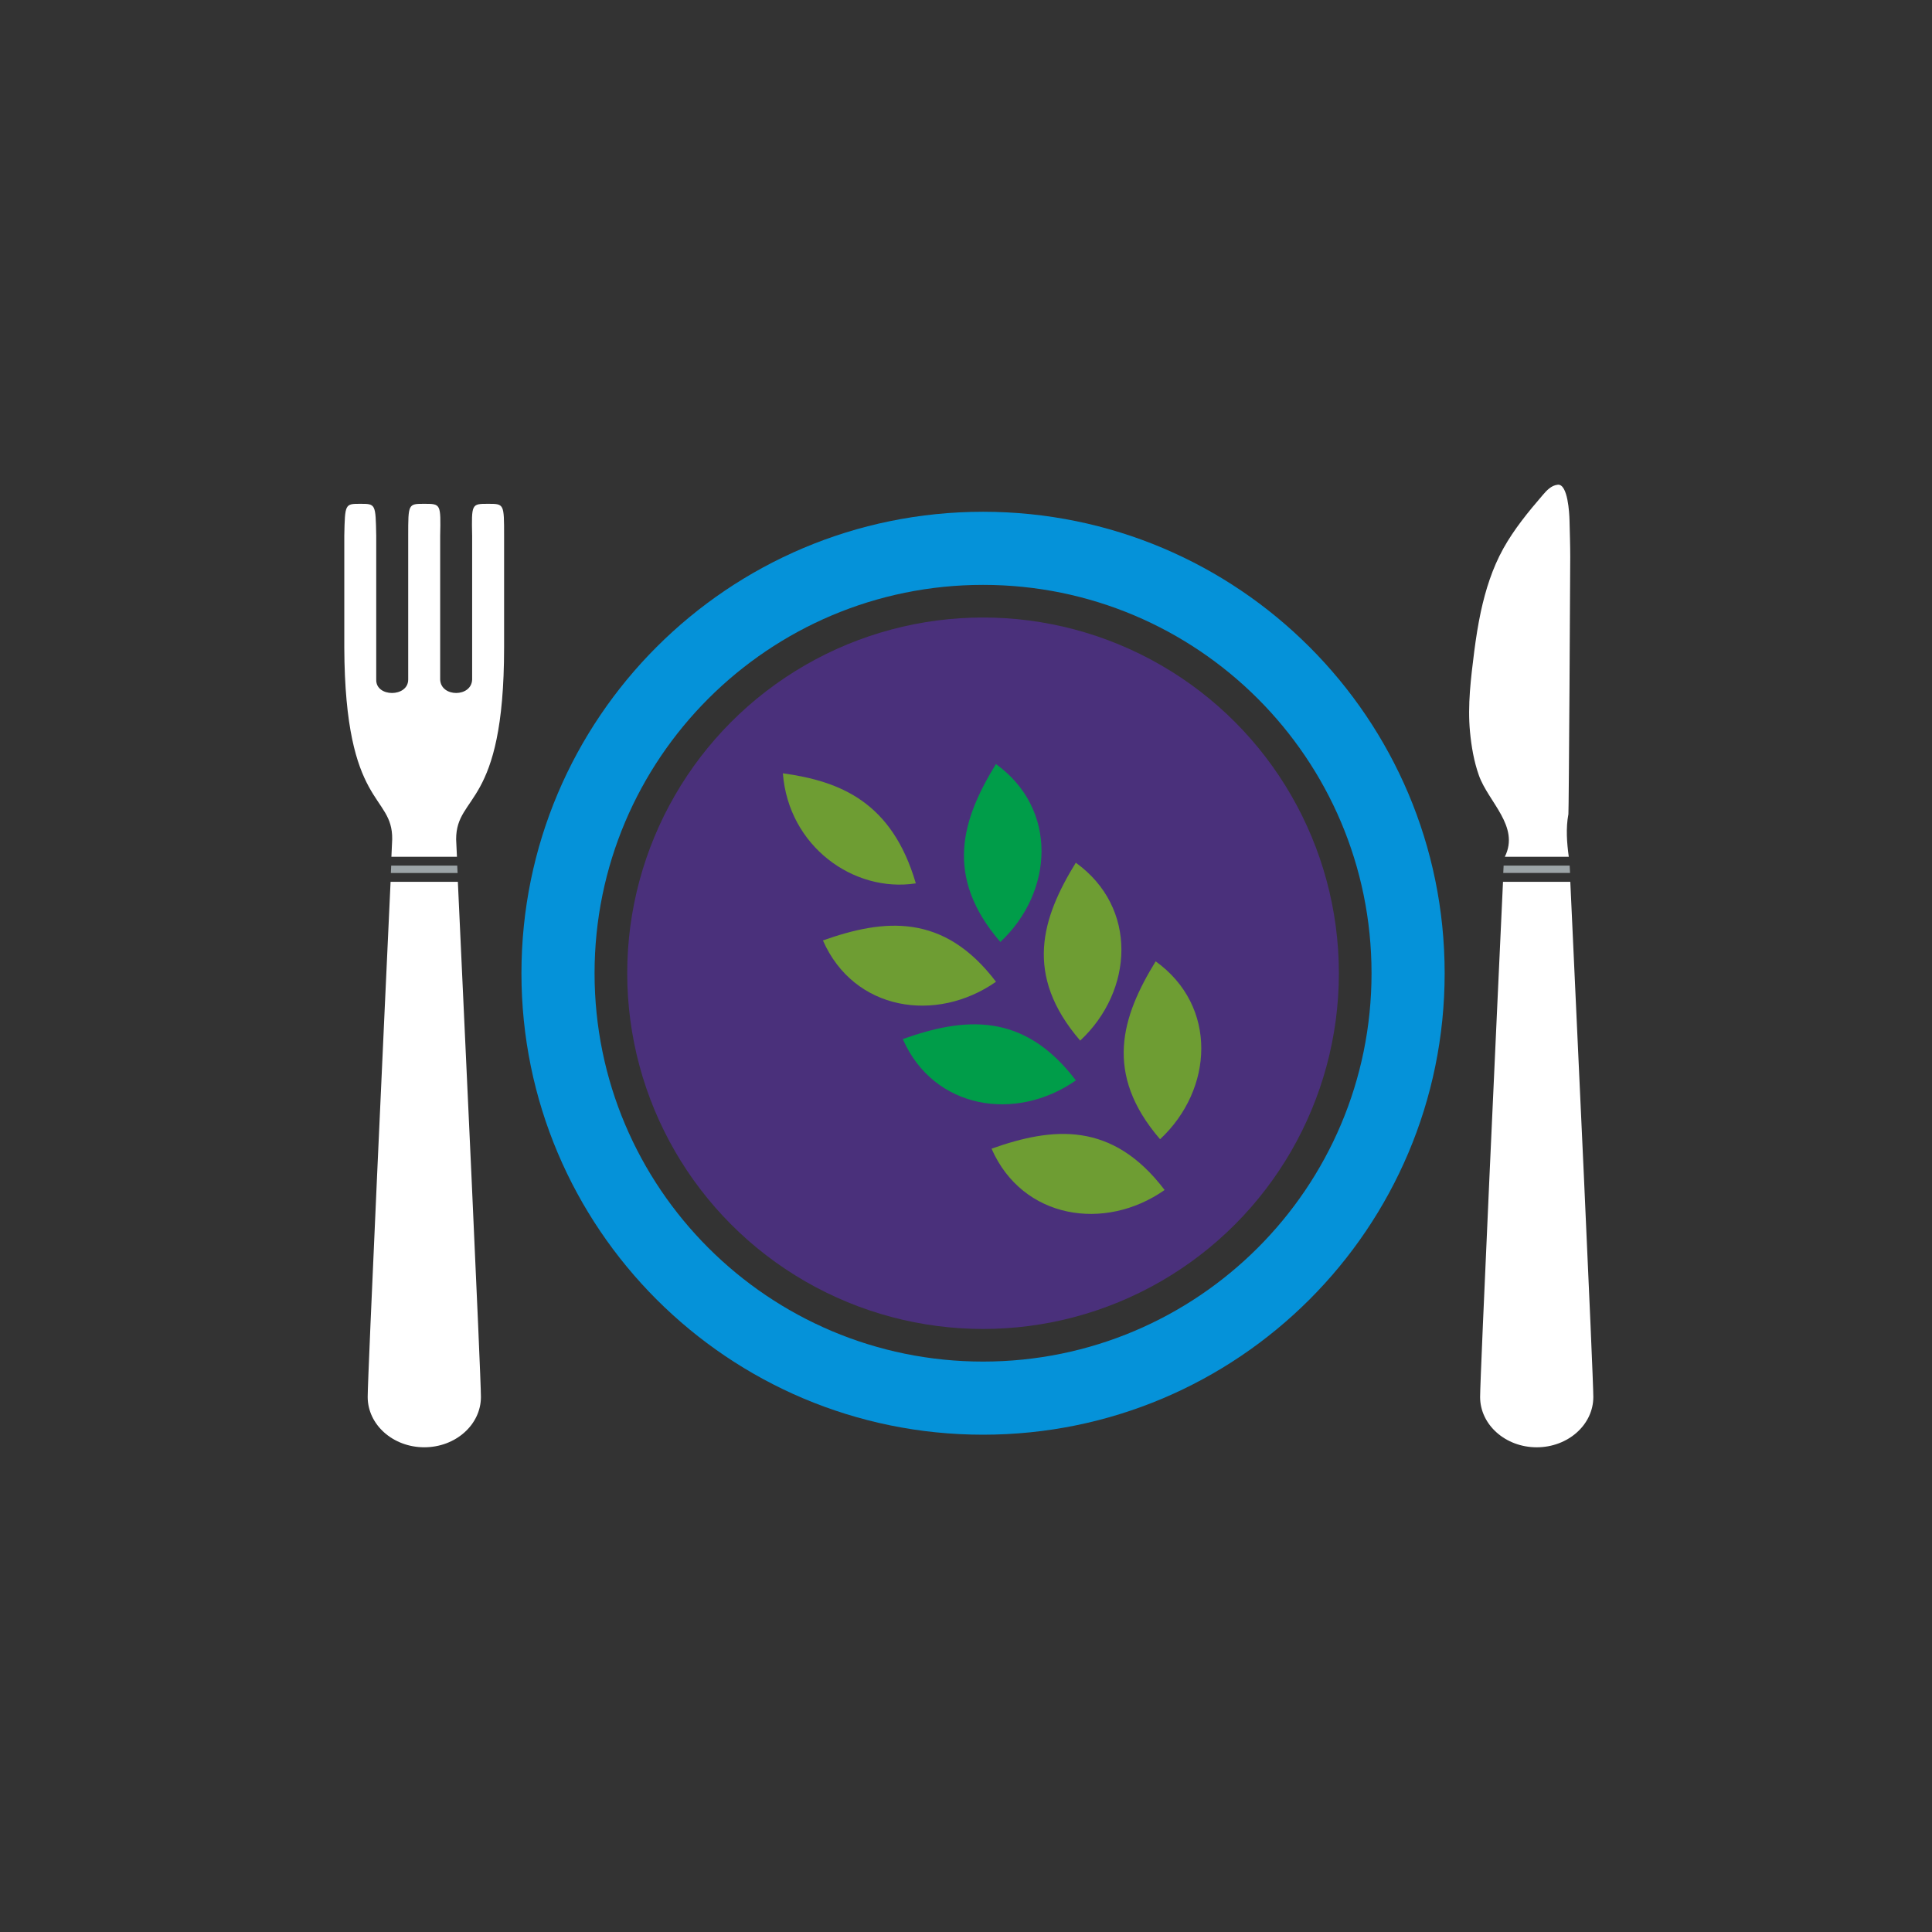 <?xml version="1.0" encoding="UTF-8"?>
<svg xmlns="http://www.w3.org/2000/svg" width="137" height="137">
  <rect width="100%" height="100%" fill="#333333" stroke="none"/>
  <g fill-rule="nonzero" fill="none">
    <g transform="translate(24.2 34)">
      <path d="M45.509 2.29c-18.078 0-32.733 14.65-32.733 32.725 0 18.07 14.655 32.721 32.733 32.721 18.08 0 32.733-14.651 32.733-32.721C78.242 16.94 63.59 2.29 45.509 2.29zm0 60.261c-15.213 0-27.548-12.327-27.548-27.536 0-15.213 12.335-27.541 27.548-27.541 15.214 0 27.548 12.329 27.548 27.54 0 15.21-12.334 27.537-27.548 27.537z" fill="#0592D9"></path>
      <path d="M3.515 27.904h4.733c-.01-.186-.017-.362-.025-.526H3.54c-.008.164-.017.34-.024.526z" fill="#9CA4A7"></path>
      <path d="M1.873 65.058c0 1.971 1.796 3.57 4.013 3.57 2.218 0 4.017-1.599 4.017-3.57 0-1.502-1.244-28.13-1.636-36.528H3.496c-.39 8.399-1.623 35.03-1.623 36.528zM11.546 11.922v-7.93c0-2.266 0-2.266-1.132-2.266-1.18 0-1.18 0-1.134 2.266v10.197c-.046 1.268-2.22 1.268-2.267 0V3.992c.047-2.266.047-2.266-1.133-2.266-1.134 0-1.134 0-1.134 2.266v10.197c0 1.268-2.31 1.268-2.267 0V3.992c-.043-2.266-.043-2.266-1.132-2.266-1.086 0-1.086 0-1.133 2.266v7.93c.047 11.42 3.443 10.331 3.397 13.594l-.056 1.238h4.648l-.058-1.238c.003-3.262 3.401-2.174 3.401-13.594z" fill="#FFF"></path>
      <path d="M82.398 27.903h4.736c-.013-.184-.02-.362-.027-.524h-4.684c-.009.162-.016.34-.025.524z" fill="#9CA4A7"></path>
      <path d="M80.756 65.06c0 1.97 1.797 3.569 4.014 3.569 2.218 0 4.014-1.6 4.014-3.568 0-1.503-1.242-28.132-1.632-36.531h-4.773c-.39 8.399-1.623 35.03-1.623 36.53zM82.508 26.756h4.536c-.136-.98-.216-2.03-.027-3.026.032-.145.13-17.391.13-18.244 0-.86-.031-1.725-.051-2.586-.011-.474-.114-2.597-.832-2.528-.47.047-.795.417-1.054.717-1.04 1.205-2.049 2.445-2.804 3.8-.788 1.42-1.265 2.95-1.6 4.492-.197.925-.343 1.86-.464 2.794-.236 1.886-.484 3.816-.303 5.717.1 1.042.277 2.092.628 3.083.669 1.898 2.921 3.62 1.841 5.78z" fill="#FFF"></path>
      <ellipse fill="#4A307B" cx="45.509" cy="35.013" rx="25.232" ry="25.225"></ellipse>
    </g>
    <path d="M82.584 84.384c-3.72-4.903-7.941-4.469-12.272-2.93 2.191 4.997 8.036 5.9 12.272 2.93M64.942 62.64c-1.688-5.772-5.354-7.24-9.428-7.805.398 5.185 5.025 8.485 9.428 7.806M76.598 73.79c-4.018-4.66-2.722-8.7-.312-12.615 4.426 3.186 4.095 9.088.312 12.615M82.262 80.784c-4.018-4.66-2.72-8.698-.312-12.615 4.426 3.186 4.096 9.09.312 12.615" fill="#6E9D33"></path>
    <path d="M70.622 54.18c4.426 3.187 4.093 9.086.312 12.616-4.017-4.659-2.72-8.699-.312-12.615zM76.29 76.612c-3.718-4.9-7.943-4.472-12.272-2.93 2.192 4.997 8.035 5.899 12.273 2.93" fill="#009D49"></path>
    <path d="M70.627 69.618c-3.718-4.9-7.941-4.469-12.272-2.93 2.191 4.997 8.031 5.894 12.272 2.93" fill="#6E9D33"></path>
  </g>
</svg>
